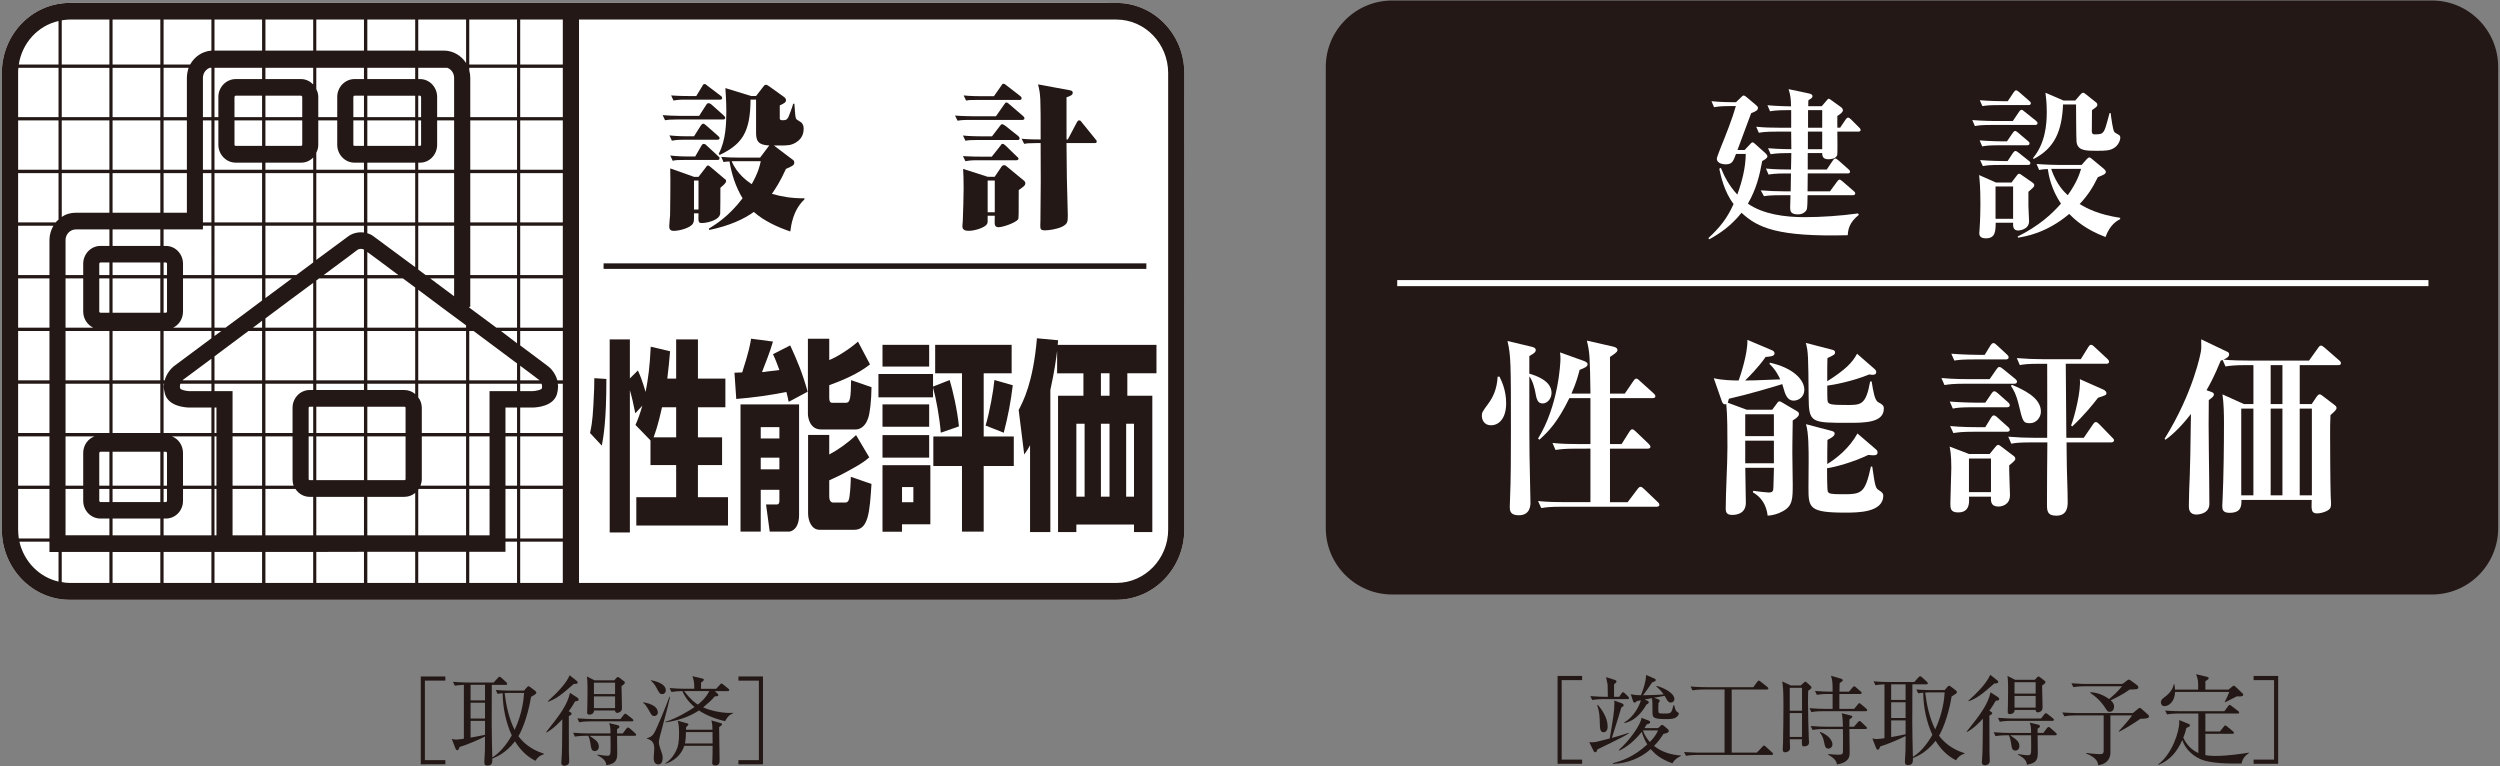 <?xml version="1.0" encoding="utf-8"?>
<!-- Generator: Adobe Illustrator 26.0.1, SVG Export Plug-In . SVG Version: 6.00 Build 0)  -->
<svg version="1.1" id="_レイヤー_2" xmlns="http://www.w3.org/2000/svg" xmlns:xlink="http://www.w3.org/1999/xlink" x="0px"
	 y="0px" viewBox="0 0 190.452 58.377" style="enable-background:new 0 0 190.452 58.377;" xml:space="preserve">
<rect x="0" y="0" width="190.452" height="58.377" fill="#808080" stroke="none"/>
<style type="text/css">
	.st0{fill:#FFFFFF;}
	.st1{fill:#231815;}
	.st2{fill:none;stroke:#FFFFFF;stroke-width:0.461;}
</style>
<g>
	<path class="st0" d="M84.283,45.29H5.402c-2.844,0-5.15-2.306-5.15-5.15V5.373
		c0-2.844,2.306-5.15,5.15-5.15h78.882c2.844,0,5.15,2.306,5.15,5.15v34.766
		C89.434,42.984,87.128,45.29,84.283,45.29z"/>
	<path class="st0" d="M85.048,0.223H5.305c-2.844,0-5.166,2.394-5.166,5.343v34.776
		c0,2.939,2.323,5.35,5.166,5.35h79.743c2.86,0,5.173-2.41,5.173-5.35V5.566
		C90.222,2.617,87.908,0.223,85.048,0.223"/>
	<path class="st1" d="M85.048,0.223H5.306c-2.845,0-5.166,2.392-5.166,5.343v34.776
		c0,2.939,2.322,5.35,5.166,5.35h79.742c2.86,0,5.173-2.41,5.173-5.35V5.566
		C90.222,2.615,87.908,0.223,85.048,0.223 M1.381,40.341v-3.092h2.386v3.773H1.432
		C1.404,40.785,1.381,40.562,1.381,40.341 M1.404,5.167h3.055v3.757H1.381v-3.358
		C1.381,5.425,1.381,5.293,1.404,5.167 M42.875,41.022h-3.245v-3.773h3.245V41.022
		z M41.297,29.449c0,0.044-0.01,0.11-0.035,0.173
		c-0.092,0.08-0.407,0.16-0.682,0.174H39.629v-0.564H41.253
		C41.278,29.282,41.297,29.37,41.297,29.449 M4.993,37.249h1.346v0.901
		c0,0.757,0.594,1.353,1.316,1.353h0.679v1.276H4.993V37.249z M34.595,5.933v2.99
		h-1.293V7.382c0-0.745-0.582-1.358-1.307-1.358h-0.133V5.167h2.215
		C34.383,5.277,34.595,5.578,34.595,5.933 M35.506,24.962h-3.644v-2.888
		c1.158,0.87,2.418,1.811,3.644,2.711V24.962z M7.562,37.249h0.772v0.999H7.655
		c-0.045,0-0.093-0.05-0.093-0.098V37.249z M17.864,9.171h2.103v1.94h-2.007
		c-0.054,0-0.096-0.029-0.096-0.081V9.171z M32.079,8.923h-0.217V7.289h0.133
		c0.039,0,0.084,0.065,0.084,0.093V8.923z M7.562,21.211h0.772v2.613H7.655
		c-0.045,0-0.093-0.046-0.093-0.093V21.211z M12.723,20.956h-0.259v-0.962h0.168
		c0.044,0,0.091,0.047,0.091,0.099V20.956z M24.096,11.634
		c0.096-0.181,0.151-0.38,0.151-0.604V9.171h1.444v1.859
		c0,0.748,0.594,1.362,1.313,1.362h0.723v0.537h-3.631V11.634z M27.727,9.171v1.94
		h-0.723c-0.048,0-0.086-0.029-0.086-0.081V9.171H27.727z M26.918,8.923V7.382
		c0-0.029,0.038-0.093,0.086-0.093h0.723v1.635H26.918z M27.727,16.941h-3.631v-3.751
		h3.631V16.941z M27.727,17.197v0.516c-0.431-0.059-0.896,0.05-1.246,0.326
		c0,0-0.966,0.715-2.385,1.763v-2.605H27.727z M30.897,32.987H27.983v-2.003h2.828
		c0.058,0,0.086,0.042,0.086,0.088V32.987z M24.096,33.245h3.631v3.334h-3.631V33.245
		z M23.514,33.245h0.346v3.334h-0.262c-0.046,0-0.084-0.039-0.084-0.081V33.245z
		 M13.744,29.233h2.362v0.564h-1.7c-0.251-0.014-0.583-0.095-0.666-0.174
		c-0.017-0.063-0.037-0.129-0.037-0.173C13.702,29.37,13.722,29.282,13.744,29.233
		 M13.899,28.973c0.043-0.03,0.074-0.076,0.092-0.076
		c0.016,0,0.844-0.632,2.114-1.57v1.646H13.899z M8.576,21.211h3.638v2.613H8.576
		V21.211z M16.106,25.218v0.552c-1.652,1.225-2.809,2.091-2.809,2.091l0.021-0.014
		c-0.246,0.168-0.622,0.572-0.772,1.126h-0.082v-3.755H16.106z M16.341,25.218
		h0.512c-0.176,0.131-0.353,0.261-0.512,0.381V25.218z M16.341,27.146
		c0.761-0.566,1.646-1.225,2.583-1.928h1.042v3.755h-3.625V27.146z M19.966,24.962
		h-0.699c0.231-0.176,0.482-0.348,0.699-0.528V24.962z M20.22,24.256
		c1.268-0.941,2.524-1.896,3.64-2.708v3.413h-3.64V24.256z M20.22,25.218h3.639
		v3.755h-3.639V25.218z M23.86,29.233v0.478h-0.262
		c-0.726,0-1.312,0.606-1.312,1.36v1.916h-2.067v-3.754H23.86z M23.514,31.071
		c0-0.046,0.038-0.088,0.084-0.088h0.262v2.003h-0.346V31.071z M27.983,33.245h2.914
		v3.253c0,0.042-0.029,0.081-0.086,0.081H27.983V33.245z M27.727,32.987h-3.631v-2.003
		h3.631V32.987z M24.096,29.233h3.631v0.478h-3.631V29.233z M24.096,25.218h3.631v3.755
		h-3.631V25.218z M24.096,24.962v-3.596c0.071-0.06,0.143-0.11,0.214-0.155h3.417
		v3.751H24.096z M24.653,20.956c1.513-1.108,2.553-1.904,2.553-1.904
		c0.148-0.121,0.393-0.121,0.521-0.031v1.935H24.653z M27.983,19.195
		c0.375,0.274,1.247,0.915,2.369,1.761H27.983V19.195z M28.505,18.04
		c-0.153-0.128-0.326-0.217-0.522-0.272v-0.571h3.647v3.154L28.505,18.04z
		 M23.86,19.994c-0.407,0.295-0.823,0.625-1.294,0.962h-2.346v-3.759h3.64
		V19.994z M22.232,21.211c-0.638,0.478-1.322,0.99-2.013,1.497v-1.497H22.232z
		 M19.966,22.89c-0.942,0.715-1.9,1.422-2.784,2.071h-0.841v-3.751h3.625
		V22.89z M16.106,24.962H13.189c0.455-0.211,0.753-0.687,0.753-1.231v-2.52h2.164
		V24.962z M12.723,23.731c0,0.047-0.047,0.093-0.091,0.093h-0.168v-2.613h0.259
		V23.731z M12.214,20.956H8.576v-0.96h3.638V20.956z M8.334,20.956H7.562v-0.863
		c0-0.052,0.048-0.099,0.093-0.099h0.679V20.956z M12.214,28.973H8.576v-3.755
		h3.638V28.973z M12.214,32.987H8.576v-3.752h3.638V32.987z M12.214,36.999H8.576
		v-2.585h3.638V36.999z M12.463,32.987v-3.754h0.046
		c-0.019,0.05-0.035,0.137-0.035,0.205c0,0.179,0.044,0.372,0.097,0.58
		c0.279,0.953,1.563,1.019,1.817,1.029h1.717v1.94H12.463z M16.341,31.047h0.148
		v1.938h-0.148V31.047z M16.341,29.796v-0.564h3.625v3.754h-2.249v-3.191H16.341z
		 M19.966,36.999h-2.249v-3.754h2.249V36.999z M20.22,33.245h2.067v3.253
		c0,0.18,0.023,0.345,0.081,0.501h-2.147V33.245z M31.63,30.018
		c-0.228-0.195-0.523-0.307-0.82-0.307H27.983v-0.478h3.647V30.018z M27.983,25.218
		h3.647v3.755H27.983V25.218z M27.983,24.962v-3.751h2.71
		c0.304,0.222,0.608,0.453,0.937,0.691v3.06H27.983z M32.43,20.956l-0.568-0.421
		v-3.338h2.733v3.759H32.43z M34.595,21.211v1.358l-1.821-1.358H34.595z
		 M34.595,16.941h-2.733v-3.751h2.733V16.941z M31.63,16.941H27.983v-3.751h3.647
		V16.941z M27.983,12.393h3.647v0.537H27.983V12.393z M27.983,9.171h3.647v1.94
		H27.983V9.171z M31.862,9.171h0.217v1.859c0,0.052-0.045,0.081-0.084,0.081h-0.133
		V9.171z M31.63,8.923H27.983V7.291h3.647V8.923z M27.983,5.167h3.647V6.024H27.983
		V5.167z M27.727,6.024h-0.723c-0.719,0-1.313,0.613-1.313,1.358v1.541h-1.444V7.382
		c0-0.204-0.055-0.415-0.151-0.591V5.167h3.631V6.024z M23.86,6.429
		C23.617,6.189,23.299,6.024,22.937,6.024h-2.717V5.167h3.64V6.429z M22.937,7.289
		c0.046,0,0.088,0.065,0.088,0.093v1.541h-2.805V7.289H22.937z M19.966,8.923
		h-2.103V7.382c0-0.029,0.042-0.093,0.096-0.093h2.007V8.923z M20.22,9.171h2.805
		v1.859c0,0.052-0.042,0.081-0.088,0.081h-2.717V9.171z M22.937,12.393
		c0.362,0,0.68-0.145,0.923-0.392v0.929h-3.64v-0.537H22.937z M23.86,16.941h-3.639
		v-3.751h3.639V16.941z M19.966,16.941h-3.625v-3.751h3.625V16.941z M19.966,20.956
		h-3.625v-3.757h3.625V20.956z M16.106,20.956h-2.164v-0.863
		c0-0.747-0.581-1.36-1.311-1.36h-0.168v-1.256h2.996v-0.279h0.647V20.956z
		 M12.214,18.733H8.576v-1.256h3.638V18.733z M8.334,18.733H7.655
		c-0.723,0-1.316,0.613-1.316,1.36v0.863H4.993v-2.672
		c0-0.433,0.348-0.808,0.792-0.808h2.55V18.733z M6.339,21.211v2.52
		c0,0.544,0.314,1.02,0.762,1.231H4.993v-3.751H6.339z M8.334,28.973H4.993v-3.755
		h3.342V28.973z M8.334,32.987H4.993v-3.752h3.342V32.987z M7.655,34.414h0.679v2.585
		H7.562v-2.49C7.562,34.466,7.61,34.414,7.655,34.414 M8.576,37.249h3.638v0.999
		H8.576V37.249z M12.463,37.249h0.259v0.901c0,0.048-0.047,0.098-0.091,0.098
		h-0.168V37.249z M12.463,36.999v-2.585h0.168c0.044,0,0.091,0.052,0.091,0.096
		v2.49H12.463z M13.098,33.245h3.007v3.754h-2.164v-2.49
		C13.942,33.918,13.583,33.427,13.098,33.245 M16.341,33.245h0.148v3.754h-0.148
		V33.245z M16.49,40.78h-0.149v-3.531h0.149V40.78z M17.717,37.249h2.25v3.531
		h-2.25V37.249z M20.22,37.249h2.29c0.234,0.364,0.629,0.601,1.088,0.601h0.262
		v2.93h-3.64V37.249z M24.096,37.85h3.631v2.93h-3.631V37.85z M27.983,37.85
		h2.828c0.296,0,0.591-0.106,0.82-0.299v3.229H27.983V37.85z M32.133,36.498
		v-3.253h3.373v3.754h-3.472C32.091,36.843,32.133,36.678,32.133,36.498
		 M32.133,32.987v-1.916c0-0.296-0.099-0.585-0.271-0.802v-1.036h3.644v3.754
		H32.133z M31.862,25.218h3.644v3.755h-3.644V25.218z M34.595,12.93h-2.733v-0.537
		h0.133c0.725,0,1.307-0.614,1.307-1.362V9.171h1.293V12.93z M19.966,5.167V6.024
		h-2.007c-0.723,0-1.324,0.613-1.324,1.358v1.541h-0.294V5.167H19.966z
		 M16.635,9.171v1.859c0,0.748,0.602,1.362,1.324,1.362h2.007v0.537h-3.625V9.171
		H16.635z M16.106,12.93h-0.647V9.171h0.647V12.93z M16.106,16.941h-0.647v-3.751
		h0.647V16.941z M14.237,16.205h-1.774v-3.014h1.774V16.205z M12.214,16.205H8.576
		v-3.014h3.638V16.205z M4.993,33.245h2.204c-0.499,0.182-0.858,0.673-0.858,1.264
		v2.49H4.993V33.245z M8.576,39.504h3.638v1.276H8.576V39.504z M12.463,39.504
		h0.168c0.73,0,1.311-0.596,1.311-1.353v-0.901h2.164v3.531h-3.642V39.504z
		 M31.862,40.78v-3.488c0.01-0.01,0.037-0.022,0.037-0.043h3.607v3.531H31.862z
		 M35.749,37.249h1.546v3.531h-1.546V37.249z M35.749,33.245h1.546v3.754h-1.546
		V33.245z M38.507,33.245h0.881v3.754h-0.881V33.245z M38.507,31.047h0.881v1.938
		h-0.881V31.047z M37.293,29.796v3.191h-1.545v-3.754h3.639v0.564H37.293z
		 M39.629,28.973V27.861c0.838,0.621,1.364,1.028,1.364,1.028
		c0.031,0.008,0.065,0.036,0.112,0.084H39.629z M39.388,28.973h-3.639v-3.755h0.332
		c1.259,0.943,2.422,1.809,3.307,2.467V28.973z M38.164,25.218h1.224v0.934
		L38.164,25.218z M37.812,24.962l-2.063-1.53v-0.059h0.077v-2.163h3.562v3.751
		H37.812z M35.826,17.197h3.562v3.759h-3.562V17.197z M35.826,13.191h3.562v3.751
		h-3.562V13.191z M35.826,9.171h3.562v3.759h-3.562V9.171z M16.106,5.167v3.757
		h-0.647V5.933c0-0.355,0.22-0.656,0.522-0.767H16.106z M14.237,5.933v2.99h-1.774
		V5.167h1.904C14.294,5.401,14.237,5.661,14.237,5.933 M14.237,12.93h-1.774V9.171
		h1.774V12.93z M12.214,12.93H8.576V9.171h3.638V12.93z M8.334,12.93H4.704
		V9.171h3.63V12.93z M8.334,13.191v3.014H5.785
		c-0.407,0-0.78,0.105-1.08,0.327v-3.342H8.334z M38.507,37.249h0.881v3.773
		h-0.881V37.249z M42.875,36.999h-3.245v-3.754h3.245V36.999z M42.875,32.987H39.629
		v-1.94h0.969c0.272-0.01,1.554-0.076,1.834-1.029
		c0.056-0.208,0.082-0.401,0.082-0.58c0-0.068-0.008-0.156-0.018-0.205h0.379
		V32.987z M42.875,28.973h-0.416c-0.151-0.554-0.522-0.958-0.788-1.126l0.03,0.014
		l-2.071-1.547v-1.096h3.246V28.973z M42.875,24.962h-3.245v-3.751h3.245V24.962z
		 M42.875,20.956h-3.245v-3.757h3.245V20.956z M42.875,16.941h-3.245v-3.751h3.245
		V16.941z M42.875,12.93h-3.245V9.171h3.245V12.93z M42.875,8.923h-3.245V5.169
		h3.245V8.923z M39.388,8.923h-3.562V5.933c0-0.197-0.025-0.379-0.077-0.574V5.167
		h3.639V8.923z M35.749,1.49h3.639V4.917h-3.639V1.49z M35.506,4.803
		c-0.362-0.572-0.994-0.95-1.701-0.95h-1.942v-2.364h3.644V4.803z M31.63,3.854
		H27.983v-2.364h3.647V3.854z M27.727,3.854h-3.631v-2.364h3.631V3.854z M23.86,3.854
		h-3.639v-2.364h3.639V3.854z M19.966,3.854h-3.625v-2.364h3.625V3.854z M16.106,3.856
		c-0.702,0.052-1.293,0.465-1.622,1.061h-2.021V1.49h3.642V3.856z M12.214,4.917
		H8.576V1.49h3.638V4.917z M12.214,8.923H8.576V5.169h3.638V8.923z M8.334,8.923
		H4.704V5.169h3.63V8.923z M4.459,12.93H1.382V9.171h3.077V12.93z
		 M4.459,13.191v3.539c-0.085,0.066-0.156,0.137-0.214,0.212H1.381v-3.751H4.459z
		 M4.067,17.197c-0.18,0.324-0.3,0.687-0.3,1.087v2.672H1.381v-3.759H4.067z
		 M3.767,24.962H1.381v-3.751h2.386V24.962z M3.767,28.973H1.381v-3.755h2.386
		V28.973z M3.767,32.987H1.381v-3.752h2.386V32.987z M3.767,36.999H1.381v-3.754
		h2.386V36.999z M12.214,44.408H8.576v-2.358h3.638V44.408z M12.463,42.049
		l3.642-0.003v2.362h-3.642V42.049z M16.341,42.046h3.625v2.362h-3.625V42.046z
		 M20.22,42.046h3.639v2.362h-3.639V42.046z M24.096,42.046l3.631-0.008v2.37h-3.631
		V42.046z M27.983,42.038h3.647v2.37H27.983V42.038z M31.862,42.038h3.644v2.37
		h-3.644V42.038z M35.749,42.038h2.758v-0.771h0.881v3.141h-3.639V42.038z
		 M39.629,41.267h3.245v3.141H39.629V41.267z M42.875,4.917h-3.245V1.49h3.245V4.917z
		 M8.334,1.49V4.917H4.704V1.547c0.191-0.027,0.409-0.058,0.602-0.058H8.334z
		 M4.459,1.602V4.917H1.432C1.681,3.268,2.89,1.954,4.459,1.602 M1.48,41.267
		h2.287v0.783h0.692v2.256C2.987,43.967,1.824,42.78,1.48,41.267 M4.704,44.343
		v-2.294h3.63v2.358H5.306C5.114,44.408,4.896,44.388,4.704,44.343
		 M88.993,40.341c0,2.23-1.768,4.067-3.944,4.067H44.11V1.49h40.938
		c2.176,0,3.944,1.833,3.944,4.076V40.341z"/>
	<rect x="45.981" y="20.063" class="st1" width="41.35" height="0.421"/>
	<path class="st1" d="M45.204,30.876c-0.066,1.278-0.173,1.753-0.256,2.111l0.899,0.962
		c0.118-0.663,0.348-1.795,0.348-5.08l-0.919-0.06
		C45.277,29.203,45.266,29.861,45.204,30.876"/>
	<path class="st1" d="M53.169,35.431h1.839v-2.114h-1.839v-2.292h2.091v-2.183h-2.091
		v-2.987h-1.659v2.987h-0.674c0.099-0.816,0.146-1.322,0.212-2.081l-1.474-0.35
		c-0.073,1.516-0.188,2.393-0.391,3.45c-0.256-0.874-0.432-1.303-0.589-1.637
		l-0.61,0.604v-2.973h-1.537v14.707h1.537v-10.838
		c0.159,0.546,0.246,0.943,0.414,1.761l0.535-0.58
		c-0.174,0.609-0.303,0.968-0.522,1.467l1.143,1.179v1.878h1.956v2.447h-3.035
		v2.16h6.985v-2.16h-2.292V35.431z M51.511,33.317h-1.719
		c0.136-0.377,0.349-0.965,0.642-2.292h1.077V33.317z"/>
	<path class="st1" d="M64.766,30.271c-0.042,0.19-0.069,0.414-0.33,0.414h-0.991
		c-0.135,0-0.272,0-0.272-0.395v-0.947c1.001-0.355,2.27-0.904,3.104-1.586
		l-0.916-1.734c-0.544,0.492-1.56,1.165-2.188,1.405v-1.624h-1.626v5.714
		c0,0.322,0.159,1.198,1.002,1.198h2.649c0.206,0,0.687-0.109,0.941-0.866
		c0.134-0.398,0.24-1.301,0.254-2.353l-1.557-0.537
		C64.833,29.527,64.805,30.109,64.766,30.271"/>
	<path class="st1" d="M56.414,40.499h1.54v-3.184h1.421v0.802c0,0.118,0,0.314-0.203,0.314
		h-0.814l0.279,2.068h1.482c0.126,0,0.755-0.156,0.755-1.263v-8.43h-4.461V40.499z
		 M57.954,32.54h1.42v0.862h-1.42V32.54z M57.954,34.863h1.42v0.893h-1.42
		V34.863z"/>
	<path class="st1" d="M58.886,26.981c0.211,0.446,0.288,0.673,0.489,1.207
		c-0.172,0.014-0.856,0.101-1.016,0.123c-0.128,0.032-0.179,0.032-0.307,0.032
		c0.292-0.755,0.604-1.524,0.833-2.322l-1.666-0.219
		c-0.059,0.365-0.136,0.89-0.678,2.568c-0.095,0-0.503,0.023-0.589,0.023
		l0.137,2.001c1.268-0.106,2.548-0.275,3.818-0.535
		c0.08,0.287,0.104,0.41,0.176,0.753l1.445-0.771
		c-0.414-1.471-0.779-2.323-1.328-3.528L58.886,26.981z"/>
	<path class="st1" d="M64.724,37.754c-0.028,0.234-0.062,0.53-0.328,0.53h-0.923
		c-0.232,0-0.3-0.244-0.3-0.448V36.589c0.272-0.128,0.78-0.33,1.678-0.843
		c0.825-0.448,1.108-0.677,1.369-0.905l-1.004-1.696
		c-0.695,0.651-1.4,1.139-2.044,1.477v-1.487h-1.611v5.961
		c0,0.574,0.258,1.263,0.875,1.263h2.652c1.082,0,1.167-1.388,1.303-3.489
		l-1.575-0.547C64.813,36.787,64.766,37.485,64.724,37.754"/>
	<path class="st1" d="M75.084,32.421l1.384,0.544c0.352-1.379,0.524-2.324,0.687-3.615
		l-1.4-0.399C75.674,29.81,75.396,31.357,75.084,32.421"/>
	<rect x="67.23" y="33.146" class="st1" width="3.555" height="1.717"/>
	<path class="st1" d="M67.23,40.507h1.487v-0.566h2.158v-4.502h-3.645V40.507z
		 M68.717,37.105h0.864v1.155h-0.864V37.105z"/>
	<rect x="67.23" y="30.806" class="st1" width="3.555" height="1.704"/>
	<path class="st1" d="M73.053,32.482c-0.123-1.27-0.491-2.826-0.708-3.531l-1.266,0.498
		v-0.957h-4.159v1.779h4.159v-0.745c0.226,0.785,0.505,2.312,0.59,3.438
		L73.053,32.482z"/>
	<polygon class="st1" points="74.938,28.438 77.068,28.438 77.068,26.27 71.242,26.27 
		71.242,28.438 73.284,28.438 73.284,33.251 71.102,33.251 71.102,35.501 
		73.284,35.501 73.284,40.499 74.938,40.499 74.938,35.501 77.231,35.501 
		77.231,33.251 74.938,33.251 	"/>
	<rect x="67.23" y="26.27" class="st1" width="3.555" height="1.656"/>
	<path class="st1" d="M80.606,25.921l-1.612-0.151c-0.288,3.391-1.047,4.796-1.391,5.465
		l0.423,3.388c0.24-0.338,0.296-0.432,0.444-0.704v6.616h1.547V29.711
		c0.312-1.421,0.436-2.339,0.515-2.982v1.71h2.004v1.709h-1.933v10.387H81.998
		v-0.576h4.391v0.576h1.396V30.148h-1.904V28.438h2.22v-2.168h-7.524L80.606,25.921z
		 M85.792,32.281h0.597v5.555h-0.597V32.281z M83.869,28.438h0.656v1.709h-0.656
		V28.438z M83.869,32.281h0.656v5.555h-0.656V32.281z M82.626,37.836H81.998V32.28
		h0.628V37.836z"/>
	<path class="st1" d="M51.592,9.102h3.479c0.05,0,0.176,0,0.176-0.125
		c0-0.066-0.047-0.121-0.127-0.193l-0.912-0.815
		c-0.111-0.091-0.176-0.107-0.224-0.107c-0.077,0-0.112,0.016-0.18,0.121
		l-0.542,0.844H51.81c-0.443,0-0.889-0.023-1.326-0.055l0.18,0.387
		C50.85,9.126,51.016,9.102,51.592,9.102"/>
	<path class="st1" d="M52.236,7.591h2.621c0.033,0,0.157,0,0.157-0.123
		c0-0.065-0.039-0.128-0.123-0.18l-0.998-0.757
		c-0.121-0.113-0.144-0.127-0.221-0.127c-0.077,0-0.129,0.055-0.153,0.127
		l-0.476,0.785h-0.603c-0.099,0-0.708,0-1.311-0.046l0.174,0.387
		C51.534,7.617,51.712,7.591,52.236,7.591"/>
	<path class="st1" d="M54.757,11.709l0.06,0.099c1.703-0.816,2.345-1.709,2.36-4.218
		h0.421v2.508c0,0.586,0.12,0.957,1.011,0.983l-0.022,0.02l-0.681,0.905h-1.654
		c-0.435,0-0.867-0.017-1.306-0.05l0.176,0.39
		c0.139-0.022,0.226-0.046,0.451-0.046c0.168,0.991,0.476,1.954,0.997,2.805
		c-1.044,1.372-2.031,1.977-2.56,2.307l0.014,0.11
		c1.565-0.324,2.651-0.836,3.403-1.377c0.754,0.674,1.806,1.16,2.777,1.49
		c0.068-0.462,0.197-1.62,1.078-2.444v-0.085
		c-0.987,0.008-1.735-0.129-2.479-0.338c0.264-0.384,0.614-0.896,1.071-1.901
		c0.47-0.204,0.636-0.281,0.636-0.474c0-0.145-0.082-0.209-0.166-0.258
		l-1.388-1.052h0.448c0.586,0,0.868,0,1.251-0.243
		c0.538-0.327,0.569-0.841,0.569-1.048c0-0.244-0.088-0.346-0.161-0.447
		c-0.053-0.036-0.32-0.204-0.367-0.242c-0.108-0.096-0.108-0.212-0.179-1.201
		h-0.09c-0.084,0.304-0.32,0.927-0.364,1.011
		c-0.093,0.165-0.148,0.248-0.435,0.248c-0.05,0-0.207,0-0.225-0.11V8.033
		c0.317-0.155,0.475-0.228,0.475-0.399c0-0.123-0.077-0.187-0.158-0.252
		L58.572,6.558c-0.103-0.063-0.143-0.099-0.227-0.099
		c-0.085,0-0.113,0.036-0.187,0.131l-0.561,0.725h-0.377l-1.96-0.604
		c0.025,0.47,0.072,1,0.072,1.767C55.332,9.374,55.3,10.685,54.757,11.709
		 M57.267,14.031c-0.278-0.189-1.119-0.757-1.527-1.75h0.325h1.889
		C57.891,12.608,57.767,13.135,57.267,14.031"/>
	<path class="st1" d="M53.505,16.991c0.251,0,1.273-0.173,1.36-0.704
		c0.015-0.088,0.015-1.726,0.015-1.983c0.183-0.158,0.436-0.358,0.436-0.501
		c0-0.066-0.016-0.12-0.084-0.151l-1.048-0.886
		c-0.175-0.144-0.193-0.157-0.242-0.157c-0.085,0-0.113,0.054-0.171,0.142
		l-0.558,0.723h-0.337l-1.817-0.646c0.032,0.926-0.011,3.342-0.011,3.568
		c-0.019,0.112-0.065,0.802-0.065,0.829c0,0.181,0.032,0.363,0.347,0.363
		c0.413,0,1.251-0.217,1.451-0.547c0.095-0.145,0.095-0.294,0.088-0.791h0.343
		C53.19,16.952,53.206,16.991,53.505,16.991 M52.87,13.751h0.343v2.21h-0.343
		V13.751z"/>
	<path class="st1" d="M53.602,10.961c-0.074,0-0.142,0.083-0.159,0.125l-0.481,0.835h-0.586
		c-0.088,0-0.738,0-1.316-0.074l0.186,0.401c0.234-0.058,0.384-0.063,0.927-0.063
		h2.487c0.075,0,0.157-0.022,0.157-0.128c0-0.073-0.039-0.099-0.126-0.179
		l-0.862-0.795C53.749,10.992,53.681,10.961,53.602,10.961"/>
	<path class="st1" d="M54.817,10.526c0-0.075-0.039-0.101-0.129-0.187L53.785,9.547
		c-0.062-0.058-0.151-0.127-0.214-0.127c-0.053,0-0.11,0.045-0.172,0.13
		l-0.529,0.832h-0.552c-0.104,0-0.709,0-1.319-0.067l0.184,0.402
		c0.191-0.033,0.36-0.072,0.938-0.072h2.514
		C54.688,10.646,54.817,10.646,54.817,10.526"/>
	<path class="st1" d="M76.065,17.311c0.345,0,1.341-0.354,1.496-0.609
		c0.047-0.071,0.047-0.287,0.047-2.224c0.415-0.289,0.503-0.365,0.503-0.519
		c0-0.073-0.027-0.133-0.118-0.208l-1.263-1.041
		c-0.138-0.109-0.143-0.127-0.233-0.127c-0.05,0-0.127,0.023-0.19,0.1
		l-0.534,0.787h-0.524l-1.877-0.602c0.022,0.421,0.038,0.78,0.038,1.459
		c0,0.83-0.038,1.666-0.063,2.488c0,0.06-0.031,0.315-0.031,0.379
		c0,0.148,0,0.39,0.468,0.39c0.559,0,1.277-0.284,1.396-0.505
		c0.069-0.099,0.069-0.152,0.061-0.643h0.542c0,0.068-0.009,0.414-0.009,0.491
		C75.774,17.07,75.774,17.311,76.065,17.311 M75.241,13.753h0.542v2.416h-0.542
		V13.753z"/>
	<path class="st1" d="M73.55,12.281c0.186-0.033,0.335-0.074,0.916-0.074h2.947
		c0.047,0,0.175,0,0.175-0.113c0-0.074-0.043-0.105-0.128-0.174l-0.86-0.835
		c-0.104-0.093-0.146-0.125-0.231-0.125c-0.063,0-0.088,0.031-0.152,0.141
		l-0.662,0.832h-0.888c-0.102,0-0.71,0-1.309-0.038L73.55,12.281z"/>
	<path class="st1" d="M77.827,10.569l0.197,0.392c0.163-0.038,0.339-0.06,0.924-0.06
		h0.328c0.015,2.776,0.015,3.07-0.016,5.941c0,0.041-0.01,0.29-0.01,0.341
		c0,0.269,0.027,0.365,0.365,0.365c0.247,0,0.873-0.073,1.297-0.278
		c0.417-0.212,0.433-0.377,0.433-0.832v-0.095
		c-0.077-2.632-0.077-2.923-0.098-5.443h2.145c0.06,0,0.159,0,0.159-0.121
		c0-0.054-0.008-0.062-0.099-0.176L82.402,9.307
		c-0.081-0.112-0.114-0.136-0.197-0.136c-0.084,0-0.119,0.07-0.161,0.136
		l-0.697,1.316h-0.098V7.412c0.328-0.105,0.473-0.19,0.473-0.349
		c0-0.135-0.093-0.157-0.216-0.187l-2.429-0.447
		c0.201,0.785,0.201,0.928,0.201,4.195C78.944,10.623,78.31,10.623,77.827,10.569"
		/>
	<path class="st1" d="M74.524,7.612h3.14c0.047,0,0.163,0,0.163-0.129
		c0-0.08-0.055-0.129-0.115-0.175l-1.049-0.813
		c-0.135-0.108-0.155-0.115-0.208-0.115c-0.084,0-0.104,0.029-0.172,0.142
		l-0.565,0.806h-0.997c-0.022,0-0.784,0-1.311-0.058l0.189,0.392
		C73.784,7.617,73.959,7.612,74.524,7.612"/>
	<path class="st1" d="M77.515,10.665c0.062,0,0.158,0,0.158-0.113
		c0-0.102-0.065-0.149-0.111-0.195l-0.975-0.775
		c-0.141-0.093-0.176-0.118-0.237-0.118c-0.066,0-0.078,0.014-0.164,0.118
		l-0.613,0.802h-0.904c-0.023,0-0.788,0-1.311-0.06l0.193,0.401
		c0.183-0.041,0.334-0.061,0.915-0.061H77.515z"/>
	<path class="st1" d="M73.875,9.135h3.995c0.054,0,0.173,0,0.173-0.129
		c0-0.029-0.012-0.085-0.119-0.179l-1.035-0.889
		c-0.123-0.106-0.15-0.129-0.228-0.129c-0.069,0-0.096,0.053-0.153,0.138
		l-0.635,0.908H74.072c-0.048,0-0.788-0.008-1.316-0.052l0.188,0.391
		C73.092,9.171,73.246,9.135,73.875,9.135"/>
	<g>
		<path class="st1" d="M32.057,58.226v-6.694h1.87v0.319h-1.558v6.055h1.558v0.319H32.057z
			"/>
		<path class="st1" d="M40.785,57.959c-0.742-0.378-1.232-0.957-1.552-1.484
			c-0.667,0.861-1.38,1.179-1.729,1.313c0.008,0.267,0.008,0.535-0.378,0.535
			c-0.229,0-0.229-0.142-0.229-0.282c0-0.119,0.037-0.727,0.044-0.868
			c0-0.141,0.008-0.891,0.008-1.062c-0.379,0.194-1.373,0.632-1.938,0.794
			c-0.059,0.186-0.104,0.246-0.178,0.246c-0.067,0-0.104-0.052-0.134-0.127
			l-0.282-0.727c0.216,0.037,0.246,0.045,0.334,0.045
			c0.164,0,0.497-0.052,0.587-0.067v-4.104c-0.431,0.022-0.557,0.045-0.684,0.067
			l-0.148-0.296c0.586,0.052,1.135,0.052,1.142,0.052h1.96l0.318-0.349
			c0.06-0.067,0.09-0.089,0.127-0.089c0.044,0,0.082,0.022,0.149,0.082
			l0.37,0.341c0.038,0.029,0.067,0.089,0.067,0.119
			c0,0.059-0.044,0.074-0.111,0.074h-1.062c-0.015,2.813-0.022,3.124,0.037,5.528
			c0.49-0.282,1.047-0.898,1.485-1.677c-0.46-1.009-0.682-2.107-0.697-3.213
			c-0.231,0.015-0.289,0.029-0.379,0.052l-0.148-0.297
			c0.579,0.045,1.127,0.045,1.135,0.045h1.024l0.207-0.237
			c0.067-0.075,0.09-0.097,0.127-0.097c0.044,0,0.082,0.022,0.156,0.082
			l0.341,0.259c0.06,0.045,0.104,0.104,0.104,0.134c0,0.052,0,0.082-0.067,0.127
			c-0.134,0.096-0.237,0.163-0.333,0.207c-0.289,1.714-0.809,2.753-0.965,2.998
			c0.356,0.475,0.927,1.009,1.943,1.335v0.038
			C41.156,57.536,40.962,57.684,40.785,57.959z M36.949,52.171h-1.099v1.187h1.099
			V52.171z M36.949,53.537h-1.099v1.201h1.099V53.537z M36.949,54.917h-1.099v1.276
			c0.386-0.074,0.935-0.171,1.099-0.214V54.917z M38.782,52.787
			c-0.067,0-0.194,0.008-0.341,0.015c0.119,0.95,0.326,1.923,0.764,2.806
			c0.607-1.299,0.697-2.434,0.719-2.821H38.782z"/>
		<path class="st1" d="M44.03,53.38c-0.052,0.03-0.163,0.045-0.216,0.045
			c-0.118,0.207-0.266,0.46-0.489,0.757l0.119,0.067
			c0.081,0.044,0.104,0.081,0.104,0.126c0,0.045-0.037,0.097-0.216,0.179
			c0,0.957,0,2.032,0.007,2.768c0,0.104,0.023,0.586,0.023,0.697
			c0,0.259-0.267,0.319-0.364,0.319c-0.111,0-0.237-0.045-0.237-0.231
			c0-0.104,0.038-0.646,0.045-0.771c0.015-0.513,0.015-0.72,0.03-2.545
			c-0.194,0.214-0.712,0.764-1.217,1.016l-0.015-0.037
			c1.09-1.358,1.618-2.092,1.818-2.99l0.579,0.378
			c0.052,0.037,0.082,0.082,0.082,0.134C44.082,53.336,44.06,53.366,44.03,53.38z
			 M43.71,52.104c-0.935,0.816-1.291,1.114-1.958,1.358l-0.015-0.044
			c0.719-0.66,1.373-1.314,1.662-1.975l0.549,0.438
			c0.045,0.037,0.06,0.067,0.06,0.119C44.008,52.067,43.926,52.112,43.71,52.104
			z M48.349,56.052h-1.343c0,0.207,0.015,1.105,0.015,1.291
			c0,0.415,0,0.831-0.824,0.95c-0.045-0.252-0.104-0.453-0.69-0.764l0.008-0.045
			c0.437,0.067,0.579,0.09,0.741,0.09c0.237,0,0.261-0.06,0.261-0.646
			c0-0.142-0.008-0.75-0.008-0.876H44.906c0.49,0.326,0.712,0.475,0.712,0.838
			c0,0.246-0.186,0.327-0.297,0.327c-0.259,0-0.281-0.172-0.348-0.624
			c-0.015-0.134-0.082-0.416-0.164-0.542h-0.134c-0.186,0-0.542,0.007-0.875,0.067
			l-0.142-0.297c0.46,0.037,0.921,0.052,1.135,0.052h1.714
			c0-0.46-0.029-0.586-0.104-0.786l0.639,0.156
			c0.089,0.023,0.141,0.052,0.141,0.127c0,0.074-0.082,0.126-0.178,0.178v0.326
			h0.437l0.267-0.356c0.06-0.074,0.089-0.096,0.134-0.096
			c0.037,0,0.082,0.022,0.141,0.074l0.408,0.363
			c0.03,0.03,0.075,0.082,0.075,0.12C48.468,56.022,48.423,56.052,48.349,56.052
			z M48.141,54.954h-3.14c-0.074,0-0.527,0-0.875,0.067l-0.141-0.296
			c0.512,0.044,1.075,0.052,1.135,0.052h2.144l0.244-0.312
			c0.052-0.067,0.09-0.096,0.127-0.096c0.037,0,0.074,0.022,0.149,0.081
			l0.393,0.312c0.044,0.03,0.074,0.082,0.074,0.111
			C48.252,54.924,48.2,54.954,48.141,54.954z M47.347,52.26
			c0,0.267,0.037,1.448,0.037,1.685c0,0.326-0.326,0.363-0.349,0.363
			c-0.171,0-0.178-0.134-0.178-0.186H45.254c0,0.289-0.281,0.319-0.356,0.319
			c-0.141,0-0.171-0.082-0.171-0.156c0-0.03,0-0.082,0.008-0.134
			c0.015-0.349,0.022-1.381,0.022-1.811c0-0.408-0.022-0.594-0.045-0.809
			l0.58,0.297h1.505l0.149-0.171c0.045-0.052,0.089-0.082,0.127-0.082
			c0.037,0,0.074,0.022,0.141,0.074l0.319,0.246
			c0.044,0.03,0.074,0.074,0.074,0.111C47.607,52.082,47.458,52.201,47.347,52.26
			z M46.857,52.007H45.247v0.869h1.61V52.007z M46.857,53.054H45.247v0.891h1.61
			V53.054z"/>
		<path class="st1" d="M49.849,54.546c-0.178,0-0.222-0.074-0.445-0.482
			c-0.201-0.364-0.341-0.475-0.415-0.535l0.015-0.03
			c0.244,0.045,1.112,0.201,1.112,0.787
			C50.116,54.427,49.99,54.546,49.849,54.546z M50.28,56.067
			c-0.06,0.252-0.089,0.378-0.089,0.482c0,0.156,0.089,0.408,0.111,0.483
			c0.149,0.408,0.179,0.504,0.179,0.704c0,0.252-0.067,0.497-0.334,0.497
			c-0.349,0-0.349-0.4-0.349-0.512c0-0.111,0.045-0.594,0.045-0.697
			c0-0.534-0.252-0.646-0.564-0.764v-0.03c0.148-0.029,0.341-0.074,0.534-0.356
			c0.186-0.266,1.032-2.337,1.18-2.79l0.052,0.007
			C50.962,53.574,50.383,55.636,50.28,56.067z M50.45,52.877
			c-0.179,0-0.222-0.067-0.453-0.505c-0.156-0.289-0.304-0.43-0.415-0.527
			l0.007-0.03c0.244,0.052,1.135,0.231,1.135,0.779
			C50.725,52.691,50.651,52.877,50.45,52.877z M55.236,54.939
			c-0.816-0.186-1.537-0.505-1.988-0.816c-0.764,0.505-1.647,0.786-2.56,0.906
			v-0.045c0.771-0.201,1.937-0.913,2.219-1.12
			c-0.513-0.438-0.802-0.906-0.921-1.217c-0.259,0-0.571,0.022-0.831,0.067
			l-0.148-0.296c0.46,0.037,0.92,0.052,1.142,0.052h0.742
			c-0.008-0.483-0.008-0.572-0.142-0.958l0.757,0.179
			c0.074,0.015,0.112,0.052,0.112,0.096c0,0.09-0.164,0.179-0.209,0.201
			c-0.007,0.127-0.007,0.319-0.007,0.483h1.157l0.282-0.304
			c0.044-0.052,0.082-0.097,0.119-0.097c0.044,0,0.089,0.045,0.141,0.082
			l0.378,0.304c0.052,0.044,0.075,0.081,0.075,0.111
			c0,0.075-0.045,0.082-0.112,0.082h-0.987l0.207,0.192
			c0.015,0.015,0.06,0.06,0.06,0.105c0,0.089-0.037,0.089-0.267,0.104
			c-0.296,0.348-0.646,0.637-0.89,0.838c0.616,0.274,1.439,0.423,1.995,0.423
			c0.052,0,0.164,0,0.297-0.007l0.007,0.022
			C55.541,54.487,55.474,54.531,55.236,54.939z M54.783,55.399
			c0,0.697,0.037,1.811,0.037,2.508c0,0.171,0,0.408-0.333,0.408
			c-0.216,0-0.231-0.126-0.231-0.229c0-0.045,0.015-0.216,0.015-0.252
			c0.015-0.267,0.015-0.727,0.015-1.017h-2.159
			c-0.209,0.667-0.764,1.165-1.44,1.373v-0.045
			c0.497-0.296,0.756-0.816,0.831-0.979c0.126-0.261,0.214-0.565,0.214-1.299
			c0-0.646-0.059-0.809-0.111-0.965l0.719,0.201
			c0.06,0.015,0.104,0.03,0.104,0.089c0,0.037-0.133,0.164-0.178,0.207
			l-0.007,0.194h2.018c-0.008-0.312-0.008-0.401-0.082-0.712l0.719,0.207
			c0.052,0.015,0.089,0.03,0.089,0.089
			C55.006,55.228,54.984,55.258,54.783,55.399z M52.119,52.646
			c0.52,0.69,0.846,0.905,1.047,1.032c0.171-0.141,0.609-0.497,0.868-1.032
			H52.119z M54.28,55.77h-2.026c0,0.142-0.007,0.564-0.074,0.868h2.107
			L54.28,55.77z"/>
		<path class="st1" d="M56.254,58.226v-0.319h1.558v-6.055h-1.558v-0.319h1.87v6.694
			H56.254z"/>
	</g>
	<path class="st1" d="M185.268,0.039h-79.213c-2.784,0-5.056,2.272-5.056,5.059v35.134
		c0,2.787,2.272,5.057,5.056,5.057h79.213c2.795,0,5.045-2.27,5.045-5.057V5.099
		C190.313,2.311,188.063,0.039,185.268,0.039"/>
	<g>
		<path class="st0" d="M140.763,17.919c-5.353,0.137-6.865-0.569-8.092-1.709
			c-0.83,1.041-1.697,1.599-2.453,2.02l-0.075-0.086
			c0.905-0.843,1.45-1.537,1.922-2.603c-0.732-0.953-0.98-2.192-1.09-2.688
			l0.123-0.062c0.26,0.632,0.595,1.326,1.252,2.032
			c0.358-0.991,0.632-2.032,0.644-3.097h-0.743
			c-0.211,0.569-0.297,0.793-0.78,0.793c-0.099,0-0.682-0.013-0.682-0.447
			c0-0.061,0.187-0.557,0.297-0.83c0.433-1.065,0.881-2.205,1.153-3.16h-0.508
			c-0.681,0-0.953,0.05-1.152,0.086l-0.198-0.459
			c0.755,0.075,1.388,0.075,1.487,0.075h0.384l0.358-0.347
			c0.088-0.086,0.15-0.161,0.224-0.161c0.062,0,0.149,0.062,0.224,0.124
			l0.705,0.595c0.062,0.05,0.161,0.136,0.161,0.222
			c0,0.174-0.149,0.261-0.521,0.409c-0.148,0.397-0.88,2.354-1.04,2.801h0.544
			l0.397-0.422c0.062-0.062,0.137-0.161,0.198-0.161
			c0.075,0,0.161,0.075,0.249,0.161l0.718,0.644
			c0.062,0.05,0.174,0.174,0.174,0.261c0,0.136-0.211,0.259-0.397,0.358
			c-0.198,1.09-0.435,2.107-1.09,3.247c1.164,0.806,2.8,1.028,4.324,1.028
			c1.252,0,2.763-0.099,4.064-0.285l0.062,0.112
			C140.874,16.953,140.788,17.485,140.763,17.919z M141.556,10.026h-1.586
			c0,0.31,0.025,1.698-0.013,1.797c-0.112,0.309-0.595,0.309-0.681,0.309
			c-0.347,0-0.459-0.173-0.459-0.47h-1.102v1.252h1.449l0.459-0.682
			c0.062-0.086,0.112-0.161,0.186-0.161c0.075,0,0.187,0.099,0.235,0.137
			l0.769,0.681c0.062,0.05,0.123,0.112,0.123,0.186
			c0,0.137-0.111,0.137-0.186,0.137h-3.035l-0.013,1.362h1.709l0.533-0.731
			c0.088-0.112,0.137-0.161,0.187-0.161c0.062,0,0.111,0.037,0.235,0.136
			l0.843,0.731c0.05,0.038,0.123,0.099,0.123,0.187
			c0,0.123-0.123,0.136-0.186,0.136h-3.444c0,0.36-0.013,0.966-0.062,1.09
			c-0.037,0.099-0.248,0.371-0.657,0.371c-0.569,0-0.607-0.247-0.607-0.507
			c0-0.136,0.025-0.806,0.025-0.954h-0.681c-0.868,0-1.103,0.037-1.338,0.074
			l-0.248-0.445c0.582,0.048,1.177,0.074,1.772,0.074h0.508l0.024-1.362h-0.371
			c-0.855,0-1.09,0.048-1.338,0.086l-0.198-0.459
			c0.644,0.062,1.301,0.075,1.908,0.075c0.013-0.409,0.025-1.165,0.025-1.252
			h-0.235c-0.855,0-1.09,0.05-1.339,0.086l-0.198-0.459
			c0.844,0.075,1.685,0.075,1.773,0.075l-0.013-1.338h-1.127
			c-0.855,0-1.103,0.05-1.338,0.086l-0.198-0.459
			c0.582,0.062,1.164,0.075,1.759,0.075h0.905V8.391h-0.273
			c-0.854,0-1.09,0.05-1.337,0.086l-0.198-0.459
			c0.817,0.075,1.623,0.075,1.796,0.086c0-0.458-0.037-0.88-0.186-1.313
			l1.573,0.334c0.075,0.013,0.248,0.062,0.248,0.198
			c0,0.086-0.037,0.161-0.31,0.31c-0.012,0.149-0.012,0.272-0.012,0.459h1.028
			l0.36-0.422c0.05-0.062,0.123-0.149,0.173-0.149
			c0.062,0,0.136,0.075,0.198,0.112l0.707,0.508
			c0.112,0.074,0.174,0.173,0.174,0.248c0,0.149-0.137,0.261-0.422,0.446
			c-0.013,0.112,0,0.755,0,0.892h0.211l0.409-0.607
			c0.061-0.086,0.123-0.161,0.198-0.161c0.061,0,0.16,0.075,0.222,0.136
			l0.607,0.607c0.074,0.075,0.123,0.124,0.123,0.198
			C141.741,10.026,141.618,10.026,141.556,10.026z M138.817,10.026h-1.09v1.338h1.09
			V10.026z M138.817,8.391h-1.078v1.338h1.078V8.391z"/>
		<path class="st0" d="M155.033,9.518h-3.246c-0.756,0-1.028,0.025-1.338,0.086
			l-0.198-0.458c0.743,0.061,1.623,0.074,1.76,0.074h1.326l0.47-0.694
			c0.062-0.099,0.136-0.161,0.198-0.161s0.124,0.05,0.224,0.136l0.867,0.694
			c0.062,0.051,0.124,0.112,0.124,0.187
			C155.22,9.505,155.108,9.518,155.033,9.518z M154.526,14.611v1.079
			c0,0.322,0.05,0.841,0.05,1.164c0,0.632-0.732,0.707-0.831,0.707
			c-0.397,0-0.397-0.347-0.384-0.595h-1.326c-0.013,0.669-0.024,1.19-0.756,1.19
			c-0.384,0-0.496-0.174-0.496-0.397c0-0.075,0.025-0.248,0.025-0.323
			c0.05-0.694,0.061-1.673,0.061-1.883c0-1.326-0.061-1.845-0.099-2.218
			l1.289,0.571h1.178l0.347-0.459c0.086-0.124,0.149-0.211,0.235-0.211
			c0.075,0,0.161,0.075,0.248,0.136l0.768,0.534
			c0.088,0.061,0.137,0.123,0.137,0.198
			C154.972,14.227,154.922,14.264,154.526,14.611z M154.427,11.067h-2.082
			c-0.756,0-1.028,0.024-1.338,0.086l-0.198-0.459
			c0.755,0.062,1.623,0.075,1.759,0.075h0.323l0.433-0.632
			c0.05-0.075,0.123-0.161,0.186-0.161c0.075,0,0.136,0.062,0.235,0.136
			l0.745,0.632c0.061,0.05,0.123,0.099,0.123,0.187
			C154.612,11.042,154.513,11.067,154.427,11.067z M154.526,8.006h-2.169
			c-0.755,0-1.028,0.025-1.337,0.075l-0.198-0.446
			c0.742,0.062,1.623,0.074,1.759,0.074h0.371l0.447-0.669
			c0.048-0.062,0.111-0.161,0.186-0.161c0.074,0,0.173,0.088,0.235,0.136
			l0.769,0.67c0.061,0.062,0.123,0.099,0.123,0.186
			C154.711,7.982,154.612,8.006,154.526,8.006z M154.489,12.566h-2.094
			c-0.756,0-1.029,0.025-1.338,0.088l-0.211-0.459
			c0.756,0.062,1.636,0.074,1.772,0.074h0.323l0.408-0.619
			c0.051-0.075,0.124-0.149,0.187-0.149c0.074,0,0.149,0.062,0.235,0.124
			l0.78,0.619c0.075,0.05,0.124,0.112,0.124,0.186
			C154.674,12.554,154.563,12.566,154.489,12.566z M153.36,14.203h-1.338v2.466h1.338
			V14.203z M160.399,18.056c-1.511-0.571-2.293-1.276-2.763-1.76
			c-1.759,1.487-3.383,1.722-3.903,1.81l-0.025-0.088
			c1.611-0.805,2.577-1.685,3.297-2.502c-0.743-1.115-0.929-2.131-1.004-2.64
			c-0.322,0.013-0.483,0.038-0.657,0.075l-0.198-0.459
			c0.743,0.062,1.624,0.074,1.76,0.074h1.673l0.372-0.421
			c0.086-0.099,0.148-0.149,0.222-0.149c0.062,0,0.136,0.062,0.222,0.136
			l0.881,0.731c0.05,0.051,0.149,0.137,0.149,0.224
			c0,0.173-0.198,0.248-0.607,0.409c-0.397,0.817-0.806,1.437-1.388,2.044
			c0.595,0.372,1.512,0.818,3.086,1.054v0.099
			C161.304,16.804,160.746,17.089,160.399,18.056z M161.043,11.277
			c-0.297,0.187-0.606,0.211-1.289,0.211c-0.855,0-1.474,0-1.561-0.681
			c-0.025-0.261-0.037-2.342-0.037-2.713V7.957h-0.991
			c-0.088,1.994-0.607,3.308-2.232,4.151l-0.061-0.062
			c0.942-1.127,1.052-2.565,1.052-3.519c0-0.681-0.061-1.153-0.099-1.462
			l1.376,0.595h0.892l0.384-0.447c0.062-0.061,0.136-0.148,0.211-0.148
			c0.074,0,0.149,0.061,0.222,0.123l0.719,0.571
			c0.074,0.048,0.149,0.123,0.149,0.222c0,0.112-0.037,0.149-0.409,0.409
			c0,0.322-0.013,1.549-0.013,1.636c0.013,0.099,0.025,0.211,0.235,0.211
			c0.422,0,0.508-0.062,0.571-0.112c0.186-0.161,0.261-0.435,0.545-1.512h0.086
			c0.038,0.335,0.161,1.301,0.285,1.45c0.025,0.037,0.273,0.174,0.335,0.211
			c0.074,0.037,0.112,0.111,0.112,0.222
			C161.527,10.682,161.377,11.079,161.043,11.277z M156.26,12.863
			c0.397,1.202,1.028,1.797,1.263,2.008c0.694-0.979,0.88-1.573,1.017-2.008
			H156.26z"/>
	</g>
	<g>
		<path class="st0" d="M114.234,28.697c0.144,0.304,0.506,0.998,0.506,2.025
			c0,1.171-0.564,1.677-1.157,1.677c-0.535,0-0.694-0.448-0.694-0.708
			c0-0.275,0.015-0.289,0.521-0.984c0.303-0.42,0.636-1.056,0.68-2.01H114.234z
			 M116.664,26.412c0.115,0.029,0.332,0.073,0.332,0.261s-0.274,0.332-0.491,0.448
			v1.345c0.448,0.13,1.692,0.52,1.692,1.46c0,0.448-0.318,0.809-0.68,0.809
			c-0.391,0-0.462-0.318-0.579-0.968c-0.014-0.058-0.144-0.724-0.433-1.1
			c0,4.296,0,4.614,0.014,5.944c0,0.579,0.073,3.153,0.073,3.674
			c0,0.318-0.073,0.969-0.897,0.969c-0.665,0-0.679-0.377-0.679-0.636
			c0-0.289,0.058-1.533,0.058-1.794c0.014-0.824,0.029-1.172,0.029-3.905
			c0-5.236,0-5.814-0.261-6.942L116.664,26.412z M120.062,34.179
			c-0.882,0-1.2,0.043-1.562,0.1l-0.231-0.535
			c0.679,0.073,1.359,0.086,2.053,0.086h0.839v-3.5h-1.606
			c-0.897,1.837-1.591,2.545-2.285,3.168l-0.101-0.086
			c1.548-2.502,1.707-5.713,1.707-6.061c0-0.144,0-0.259-0.03-0.506l1.851,0.666
			c0.101,0.043,0.247,0.115,0.247,0.231c0,0.188-0.203,0.275-0.607,0.435
			c-0.116,0.448-0.261,0.997-0.622,1.807h1.447
			c-0.044-2.777-0.044-3.095-0.274-4.036l1.966,0.448
			c0.13,0.029,0.362,0.088,0.362,0.261c0,0.088,0,0.174-0.565,0.535v2.792h1.128
			l0.651-0.954c0.058-0.086,0.129-0.188,0.217-0.188
			c0.101,0,0.202,0.101,0.274,0.173l1.056,0.954
			c0.058,0.059,0.13,0.116,0.13,0.218c0,0.13-0.13,0.144-0.217,0.144h-3.24
			v3.5h0.883l0.592-0.939c0.073-0.115,0.145-0.188,0.217-0.188
			c0.088,0,0.188,0.086,0.261,0.159l0.983,0.939
			c0.073,0.073,0.145,0.159,0.145,0.232c0,0.13-0.13,0.145-0.217,0.145h-2.864
			v4.078h1.345l0.753-0.998c0.1-0.13,0.159-0.173,0.231-0.173
			c0.101,0,0.232,0.129,0.261,0.159l1.027,0.983
			c0.086,0.071,0.144,0.144,0.144,0.231c0,0.13-0.129,0.145-0.217,0.145h-7.217
			c-0.897,0-1.2,0.044-1.562,0.101l-0.246-0.535
			c0.694,0.071,1.374,0.086,2.068,0.086h1.924v-4.078H120.062z"/>
		<path class="st0" d="M136.642,30.519c-0.26,0-0.506-0.13-0.68-0.636
			c-0.029-0.101-0.159-0.535-0.188-0.621c-0.579,0.188-2.69,0.809-4.064,1.114
			c-0.029,0.101-0.058,0.232-0.086,0.303l1.447,0.536h1.938l0.376-0.507
			c0.044-0.071,0.088-0.13,0.174-0.13c0.086,0,0.13,0.044,0.188,0.073
			l1.157,0.68c0.058,0.029,0.144,0.101,0.144,0.217
			c0,0.203-0.391,0.433-0.477,0.477c-0.029,1.519-0.029,2.271-0.029,2.502
			c0,0.376,0.029,2.01,0.029,2.357c0,1.113,0,1.663-0.767,2.068
			c-0.361,0.203-0.738,0.304-1.142,0.333c-0.101-0.839-0.492-1.418-1.128-1.78
			l0.029-0.115c0.232,0.044,1.056,0.13,1.172,0.13
			c0.202,0,0.303-0.044,0.347-0.188c0.029-0.101,0.044-1.46,0.058-1.692h-2.184
			c0,0.232,0.044,2.43,0.044,2.66c0,0.926-0.882,0.926-1.041,0.926
			c-0.376,0-0.492-0.159-0.492-0.462c0-1.301,0.13-3.369,0.13-4.672
			c0-1.099,0-2.415-0.086-3.312c-0.159,0.073-0.275-0.029-0.333-0.188l-0.621-1.779
			c0.65,0.159,1.518,0.173,1.894,0.173c0.116-0.303,0.709-2.082,0.666-3.095
			l1.88,0.795c0.1,0.044,0.188,0.116,0.188,0.232
			c0,0.217-0.289,0.246-0.68,0.274c-0.521,0.767-1.374,1.621-1.562,1.794
			c0.405,0,0.636,0,2.675-0.086c-0.073-0.159-0.318-0.709-0.81-1.171l0.015-0.101
			c1.779,0.391,2.633,1.301,2.633,2.068
			C137.452,30.23,137.032,30.519,136.642,30.519z M135.137,31.561h-2.184v1.663h2.184
			V31.561z M135.137,33.571h-2.184v1.721h2.184V33.571z M140.806,32.211
			c-2.819,0-3.007,0-3.022-1.924c-0.029-3.153-0.029-3.5-0.217-4.165
			l2.01,0.521c0.086,0.029,0.217,0.043,0.217,0.202
			c0,0.159-0.058,0.188-0.579,0.435c-0.014,0.462-0.014,0.968-0.014,1.764
			c1.388-0.882,1.923-1.432,2.271-2.097l1.359,1.186
			c0.073,0.073,0.101,0.13,0.101,0.203c0,0.173-0.116,0.217-0.275,0.217
			c-0.086,0-0.188-0.015-0.259-0.029c-1.244,0.52-2.719,0.795-3.196,0.853
			c0,0.405,0,1.114,0.029,1.2c0.073,0.232,0.26,0.275,1.504,0.275
			c1.027,0,1.417,0,1.735-1.794h0.116c0.115,0.752,0.231,1.432,0.491,1.577
			c0.318,0.173,0.435,0.246,0.435,0.491
			C143.512,32.211,142.036,32.211,140.806,32.211z M140.561,39.052
			c-2.733,0-2.791-0.362-2.791-1.88c0-0.318,0.014-1.721,0.014-2.01
			c0-0.954,0-2.213-0.203-2.849l1.968,0.521c0.086,0.029,0.217,0.043,0.217,0.217
			c0,0.188-0.405,0.391-0.55,0.462c-0.014,0.289-0.014,1.577-0.014,1.837
			c0.709-0.433,1.692-1.215,2.3-2.328l1.445,1.244
			c0.059,0.044,0.088,0.13,0.088,0.203c0,0.259-0.289,0.231-0.709,0.188
			c-1.171,0.564-2.574,0.939-3.139,1.012c0,0.246,0,1.663,0.058,1.779
			c0.073,0.159,0.232,0.203,1.027,0.203c1.533,0,1.794,0,2.257-2.112h0.1
			c0.218,1.504,0.247,1.648,0.506,1.807c0.203,0.13,0.333,0.218,0.333,0.406
			C143.468,39.052,141.53,39.052,140.561,39.052z"/>
		<path class="st0" d="M153.439,29.233h-3.746c-0.882,0-1.2,0.043-1.562,0.1
			l-0.232-0.535c0.883,0.086,1.895,0.086,2.054,0.086h1.62l0.521-0.752
			c0.073-0.101,0.13-0.174,0.217-0.174s0.145,0.044,0.274,0.145l0.926,0.752
			c0.073,0.059,0.145,0.13,0.145,0.218
			C153.655,29.218,153.525,29.233,153.439,29.233z M153.062,35.451
			c-0.014,0.361,0.059,1.953,0.059,2.271c0,0.767-0.665,0.867-0.868,0.867
			c-0.622,0-0.594-0.448-0.579-0.752h-1.677c0.029,0.433,0.071,1.2-0.825,1.2
			c-0.592,0-0.592-0.332-0.592-0.694c0-0.42,0.073-2.3,0.073-2.69
			c0-1.056-0.088-1.417-0.13-1.633l1.475,0.564h1.576l0.435-0.535
			c0.058-0.073,0.144-0.159,0.217-0.159c0.058,0,0.13,0.058,0.232,0.13
			l0.954,0.723c0.1,0.073,0.115,0.144,0.115,0.232
			C153.525,35.089,153.221,35.321,153.062,35.451z M152.889,31.025h-2.56
			c-0.882,0-1.2,0.029-1.562,0.101l-0.232-0.535
			c0.883,0.073,1.895,0.086,2.054,0.086h0.651l0.462-0.679
			c0.073-0.101,0.13-0.189,0.217-0.189c0.088,0,0.159,0.044,0.289,0.159
			l0.753,0.666c0.086,0.071,0.144,0.144,0.144,0.231
			C153.106,31.011,152.99,31.025,152.889,31.025z M152.889,32.891h-2.516
			c-0.897,0-1.201,0.044-1.562,0.101l-0.247-0.535
			c0.883,0.086,1.91,0.086,2.069,0.086h0.607l0.433-0.709
			c0.073-0.115,0.13-0.188,0.217-0.188c0.086,0,0.174,0.058,0.275,0.159
			l0.795,0.709c0.1,0.086,0.144,0.159,0.144,0.231
			C153.106,32.876,152.975,32.891,152.889,32.891z M152.802,27.381h-2.357
			c-0.883,0-1.201,0.029-1.563,0.086l-0.231-0.521
			c0.882,0.073,1.894,0.086,2.053,0.086h0.492l0.433-0.708
			c0.059-0.088,0.13-0.188,0.232-0.188c0.073,0,0.145,0.043,0.26,0.159
			l0.767,0.708c0.086,0.088,0.13,0.13,0.13,0.218
			C153.019,27.351,152.903,27.381,152.802,27.381z M151.674,34.93h-1.677v2.56h1.677
			V34.93z M160.815,33.702h-3.384c0.014,0.939,0.014,1.055,0.014,1.215
			c0,0.911,0.073,2.386,0.073,3.297c0,0.333,0,1.071-0.868,1.071
			c-0.694,0-0.709-0.377-0.709-0.868c0-1.316,0.015-3.413,0.029-4.715h-1.185
			c-0.998,0-1.288,0.043-1.563,0.1l-0.231-0.535
			c0.679,0.058,1.374,0.086,2.053,0.086h0.912c0.014-0.809,0-4.743,0-5.64h-0.521
			c-0.998,0-1.286,0.044-1.562,0.101l-0.232-0.535
			c0.68,0.058,1.36,0.086,2.054,0.086h2.821l0.564-0.911
			c0.044-0.073,0.115-0.189,0.217-0.189c0.101,0,0.203,0.101,0.275,0.174
			l0.968,0.897c0.058,0.058,0.13,0.13,0.13,0.217
			c0,0.145-0.13,0.159-0.217,0.159h-3.081c0.015,1.533,0.03,4.339,0.044,5.64
			h1.33l0.68-0.997c0.086-0.13,0.159-0.203,0.232-0.203
			c0.086,0,0.159,0.058,0.261,0.159l0.968,0.998
			c0.101,0.101,0.159,0.144,0.159,0.232
			C161.045,33.687,160.901,33.702,160.815,33.702z M154.639,32.24
			c-0.521,0-0.55-0.144-0.853-1.417c-0.203-0.824-0.405-1.142-0.594-1.432
			l0.088-0.073c0.795,0.347,2.198,0.939,2.198,2.039
			C155.478,31.778,155.145,32.24,154.639,32.24z M159.83,30.302
			c-0.405,0.521-1.012,1.288-1.966,2.184l-0.086-0.073
			c0.303-0.795,0.767-2.719,0.665-3.53l1.794,0.797
			c0.086,0.043,0.231,0.129,0.231,0.274
			C160.467,30.099,160.395,30.114,159.83,30.302z"/>
		<path class="st0" d="M178.117,27.815h-2.922v2.965h0.912l0.361-0.535
			c0.116-0.174,0.188-0.203,0.246-0.203c0.059,0,0.159,0.058,0.203,0.101
			l0.969,0.738c0.058,0.044,0.115,0.115,0.115,0.203
			c0,0.144-0.246,0.347-0.462,0.535c-0.029,0.636-0.029,0.824-0.029,1.518
			c0,0.868,0.014,3.717,0.043,4.614c0,0.086,0.029,0.506,0.029,0.579
			c0,0.217,0,0.405-0.246,0.549c-0.304,0.188-0.68,0.232-0.81,0.232
			c-0.448,0-0.448-0.246-0.418-1.027h-5.352c0,0.448,0,0.983-0.911,0.983
			c-0.521,0-0.55-0.274-0.55-0.52c0-0.13,0.014-0.463,0.029-0.636
			c0.073-1.548,0.101-4.049,0.101-5.67c0-0.694-0.015-1.518-0.116-2.198
			l1.635,0.738h0.724v-2.965h-0.565c-0.882,0-1.2,0.044-1.562,0.101
			l-0.217-0.492l-0.144,0.044c-0.492,1.2-0.839,1.836-1.085,2.256l0.361,0.13
			c0.145,0.058,0.203,0.101,0.203,0.188c0,0.13-0.086,0.217-0.391,0.435
			c-0.044,2.198,0.044,5.713,0.044,7.911c0,0.809-0.954,0.809-0.983,0.809
			c-0.579,0-0.579-0.462-0.579-0.679c0-0.651,0.043-1.692,0.071-2.343
			c0.03-0.998,0.044-1.374,0.088-4.642c-0.926,1.2-1.606,1.721-1.939,1.966
			l-0.071-0.073c2.212-3.557,2.748-6.537,2.762-6.623
			c0.044-0.275,0.044-0.347,0.029-0.954l1.968,0.939
			c0.071,0.029,0.159,0.073,0.159,0.203c0,0.173-0.159,0.289-0.435,0.405
			c0.651,0.058,1.316,0.073,1.981,0.073h4.542l0.694-0.969
			c0.101-0.144,0.145-0.173,0.217-0.173c0.073,0,0.116,0.029,0.261,0.144
			l1.113,0.969c0.088,0.073,0.145,0.13,0.145,0.232
			C178.333,27.8,178.217,27.815,178.117,27.815z M171.666,31.126h-0.926v6.61h0.926
			V31.126z M173.878,27.815h-0.897v2.965h0.897V27.815z M173.878,31.126h-0.897v6.61
			h0.897V31.126z M176.12,31.126h-0.926v6.61h0.926V31.126z"/>
	</g>
	<line class="st2" x1="106.441" y1="21.568" x2="185.001" y2="21.568"/>
	<g>
		<path class="st1" d="M118.657,58.187v-6.694h1.87v0.319h-1.557v6.055h1.557v0.319
			H118.657z"/>
		<path class="st1" d="M121.694,57.089c-0.037,0.127-0.067,0.216-0.171,0.216
			c-0.052,0-0.096-0.045-0.119-0.089l-0.334-0.682
			c0.09,0.014,0.142,0.014,0.224,0.014c0.229,0,0.341-0.029,1.335-0.289
			c0.261-1.52,0.356-2.114,0.356-2.664c0-0.096,0-0.148-0.015-0.229l0.587,0.214
			c0.06,0.023,0.134,0.067,0.134,0.142c0,0.067-0.045,0.104-0.179,0.178
			c-0.163,0.564-0.214,0.735-0.719,2.316c0.222-0.067,0.913-0.252,1.261-0.386
			l0.008,0.052C123.638,56.169,121.717,57.074,121.694,57.089z M123.994,53.26h-1.818
			c-0.075,0-0.535,0-0.876,0.066l-0.149-0.296c0.498,0.045,1.017,0.052,1.143,0.052
			h0.192c0-0.126-0.007-0.853-0.015-0.92c-0.007-0.045-0.104-0.505-0.119-0.579
			l0.631,0.201c0.105,0.037,0.164,0.066,0.164,0.126
			c0,0.089-0.104,0.164-0.186,0.207v0.965h0.393l0.171-0.252
			c0.038-0.052,0.067-0.096,0.112-0.096c0.052,0,0.104,0.052,0.141,0.081
			l0.252,0.246c0.045,0.044,0.074,0.074,0.074,0.119
			C124.105,53.245,124.046,53.26,123.994,53.26z M122.162,55.783
			c-0.267,0-0.274-0.311-0.282-0.557c-0.022-0.749-0.03-0.942-0.201-1.505
			l0.045-0.03c0.252,0.296,0.749,0.965,0.749,1.647
			C122.473,55.746,122.235,55.783,122.162,55.783z M127.407,58.15
			c-0.965-0.341-1.373-0.757-1.654-1.084c-0.794,0.712-1.819,1.099-2.879,1.128
			v-0.06c0.646-0.156,1.58-0.468,2.619-1.425
			c-0.141-0.222-0.289-0.505-0.423-0.957c-0.467,0.586-1.031,1.105-1.706,1.432
			l-0.037-0.052c0.823-0.734,1.684-1.945,1.721-2.448l0.557,0.214
			c0.044,0.015,0.104,0.052,0.104,0.119c0,0.112-0.164,0.142-0.252,0.156
			c-0.104,0.172-0.134,0.224-0.186,0.297h1.047l0.186-0.179
			c0.044-0.044,0.067-0.067,0.119-0.067c0.044,0,0.104,0.045,0.134,0.067
			l0.326,0.282c0.03,0.022,0.045,0.074,0.045,0.112
			c0,0.126-0.12,0.156-0.409,0.229c-0.171,0.274-0.37,0.564-0.712,0.913
			c0.58,0.46,1.299,0.682,2.041,0.727v0.044
			C127.786,57.712,127.548,57.883,127.407,58.15z M127.734,54.61
			c-0.163,0.141-0.393,0.171-0.764,0.171c-1.084,0-1.084-0.111-1.084-0.601
			c0-0.682,0-0.757-0.044-0.995c-0.052,0.008-0.371,0.067-0.55,0.104l0.216,0.097
			c0.03,0.015,0.097,0.052,0.097,0.112c0,0.104-0.112,0.148-0.179,0.178
			c-0.674,1.172-1.402,1.343-1.677,1.41l-0.022-0.037
			c0.742-0.445,1.157-1.254,1.276-1.699c-0.178,0.03-0.214,0.037-0.296,0.052
			c-0.06,0.067-0.119,0.126-0.186,0.126c-0.06,0-0.097-0.074-0.112-0.111
			l-0.178-0.527c0.356,0.067,0.445,0.067,0.779,0.074
			c0.178-0.43,0.393-1.09,0.386-1.543l0.631,0.267
			c0.052,0.022,0.111,0.059,0.111,0.119c0,0.074-0.074,0.111-0.274,0.178
			c-0.111,0.156-0.586,0.854-0.697,0.98c0.52-0.007,1.105-0.022,1.573-0.067
			c-0.237-0.311-0.356-0.43-0.564-0.601l0.014-0.045
			c0.55,0.126,1.366,0.557,1.366,0.995c0,0.171-0.127,0.274-0.274,0.274
			c-0.171,0-0.252-0.141-0.297-0.216c-0.022-0.044-0.141-0.252-0.171-0.296
			c-0.267,0.052-0.771,0.141-0.809,0.148l0.275,0.097
			c0.089,0.03,0.156,0.06,0.156,0.127c0,0.074-0.06,0.148-0.097,0.184
			c0,0.112-0.007,0.231-0.007,0.401c0,0.274,0.007,0.319,0.059,0.356
			c0.06,0.037,0.326,0.037,0.423,0.037c0.512,0,0.52-0.037,0.675-0.637
			l0.052,0.007c0.03,0.127,0.097,0.401,0.186,0.468
			c0.149,0.104,0.164,0.119,0.164,0.163
			C127.89,54.477,127.779,54.573,127.734,54.61z M125.152,55.642
			c0.171,0.445,0.386,0.719,0.535,0.883c0.415-0.43,0.512-0.646,0.622-0.883
			H125.152z"/>
		<path class="st1" d="M134.965,57.512h-5.647c-0.06,0-0.535,0-0.876,0.067l-0.149-0.289
			c0.587,0.045,1.12,0.045,1.143,0.045h1.943v-4.809H129.814
			c-0.059,0-0.534,0-0.876,0.067l-0.148-0.296
			c0.586,0.052,1.112,0.052,1.142,0.052h3.636l0.297-0.401
			c0.037-0.052,0.074-0.097,0.119-0.097c0.052,0,0.089,0.03,0.141,0.075
			l0.512,0.408c0.03,0.022,0.075,0.067,0.075,0.111
			c0,0.075-0.075,0.082-0.112,0.082h-2.679v4.809h1.915l0.423-0.446
			c0.052-0.059,0.082-0.096,0.119-0.096c0.045,0,0.089,0.044,0.134,0.082
			l0.49,0.445c0.03,0.03,0.074,0.067,0.074,0.111
			C135.075,57.512,135.001,57.512,134.965,57.512z"/>
		<path class="st1" d="M137.748,52.622c-0.008,0.267-0.015,0.438-0.015,0.794
			c0,0.779,0.045,2.463,0.06,2.783c0,0.097,0.022,0.267,0.022,0.363
			c0,0.282-0.319,0.297-0.356,0.297c-0.201,0-0.201-0.052-0.186-0.542h-0.928
			c0,0.052,0.023,0.66,0.023,0.675c0,0.266-0.29,0.318-0.371,0.318
			c-0.186,0-0.186-0.141-0.186-0.229c0-0.082,0.022-0.445,0.022-0.52
			c0.022-0.564,0.03-2.649,0.03-2.819c0-1.105-0.023-1.313-0.089-1.833
			l0.646,0.311h0.756l0.216-0.192c0.082-0.067,0.097-0.097,0.134-0.097
			c0.037,0,0.074,0.023,0.119,0.067l0.296,0.267
			c0.03,0.03,0.06,0.074,0.06,0.119
			C138.001,52.451,137.852,52.548,137.748,52.622z M137.28,52.399h-0.935v1.744h0.935
			V52.399z M137.28,54.321h-0.935v1.818h0.935V54.321z M142.134,54.18h-3.266
			c-0.134,0-0.512,0-0.876,0.067l-0.141-0.297c0.46,0.037,0.913,0.052,1.135,0.052
			h0.624v-1.135H139.285c-0.075,0-0.528,0-0.876,0.067l-0.141-0.296
			c0.489,0.044,1.009,0.052,1.134,0.052h0.209c0-0.749-0.023-0.891-0.127-1.209
			l0.764,0.222c0.082,0.022,0.134,0.059,0.134,0.119
			c0,0.059-0.022,0.074-0.237,0.222c-0.007,0.178-0.007,0.222-0.015,0.646h0.727
			l0.274-0.319c0.053-0.067,0.082-0.089,0.119-0.089
			c0.045,0,0.082,0.022,0.134,0.074l0.364,0.319
			c0.037,0.03,0.074,0.06,0.074,0.112c0,0.066-0.067,0.081-0.111,0.081h-1.588
			v1.135h1.127l0.282-0.341c0.06-0.074,0.082-0.097,0.112-0.097
			c0.044,0,0.067,0.03,0.141,0.09l0.393,0.333
			c0.06,0.052,0.067,0.09,0.067,0.112
			C142.245,54.172,142.178,54.18,142.134,54.18z M142.119,55.538h-1.232
			c0,0.149,0.022,1.543,0.022,1.781c0,0.281,0,0.742-0.957,0.92
			c-0.067-0.244-0.149-0.453-0.682-0.742l0.015-0.052
			c0.148,0.015,0.607,0.052,0.726,0.052c0.334,0,0.379-0.067,0.386-0.214
			c0.008-0.134,0.008-1.625,0-1.744h-1.44c-0.186,0-0.542,0.007-0.875,0.067
			l-0.142-0.297c0.505,0.045,1.032,0.052,1.135,0.052h1.321
			c-0.007-0.289-0.022-0.808-0.097-1.024l0.669,0.164
			c0.096,0.022,0.141,0.037,0.141,0.096c0,0.052-0.022,0.067-0.216,0.216
			c-0.007,0.141-0.007,0.186-0.007,0.549h0.349l0.303-0.348
			c0.06-0.067,0.09-0.089,0.127-0.089c0.037,0,0.067,0.014,0.126,0.074
			l0.364,0.349c0.052,0.044,0.074,0.066,0.074,0.111
			C142.23,55.523,142.171,55.538,142.119,55.538z M139.285,57.03
			c-0.224,0-0.267-0.207-0.304-0.408c-0.082-0.468-0.231-0.684-0.349-0.824
			l0.03-0.044c0.727,0.289,0.935,0.719,0.935,0.95
			C139.596,56.903,139.44,57.03,139.285,57.03z"/>
		<path class="st1" d="M149.007,57.92c-0.742-0.378-1.232-0.957-1.552-1.484
			c-0.667,0.861-1.38,1.179-1.729,1.313c0.008,0.267,0.008,0.535-0.378,0.535
			c-0.229,0-0.229-0.142-0.229-0.282c0-0.119,0.037-0.727,0.044-0.868
			c0-0.141,0.008-0.891,0.008-1.062c-0.379,0.194-1.373,0.632-1.938,0.794
			c-0.059,0.186-0.104,0.246-0.178,0.246c-0.067,0-0.104-0.052-0.134-0.127
			l-0.282-0.727c0.216,0.038,0.246,0.045,0.334,0.045
			c0.164,0,0.497-0.052,0.587-0.067v-4.104c-0.431,0.022-0.557,0.045-0.684,0.067
			l-0.148-0.297c0.586,0.053,1.135,0.053,1.142,0.053h1.96l0.318-0.349
			c0.06-0.067,0.09-0.089,0.127-0.089c0.044,0,0.082,0.022,0.149,0.082
			l0.37,0.341c0.038,0.029,0.067,0.089,0.067,0.119
			c0,0.059-0.044,0.074-0.111,0.074h-1.062c-0.015,2.813-0.022,3.124,0.037,5.528
			c0.49-0.282,1.047-0.898,1.485-1.677c-0.46-1.009-0.682-2.107-0.697-3.213
			c-0.231,0.015-0.289,0.029-0.379,0.052l-0.148-0.297
			c0.579,0.045,1.127,0.045,1.135,0.045h1.024l0.207-0.237
			c0.067-0.074,0.09-0.097,0.127-0.097c0.044,0,0.082,0.023,0.156,0.082
			l0.341,0.259c0.06,0.045,0.104,0.104,0.104,0.134c0,0.052,0,0.082-0.067,0.127
			c-0.134,0.096-0.237,0.163-0.333,0.207c-0.289,1.714-0.809,2.753-0.965,2.998
			c0.356,0.475,0.927,1.009,1.943,1.335v0.038
			C149.378,57.497,149.184,57.645,149.007,57.92z M145.17,52.132h-1.099v1.187h1.099
			V52.132z M145.17,53.498h-1.099v1.201h1.099V53.498z M145.17,54.878h-1.099v1.276
			c0.386-0.074,0.935-0.171,1.099-0.216V54.878z M147.003,52.747
			c-0.067,0-0.194,0.008-0.341,0.015c0.119,0.95,0.326,1.923,0.764,2.806
			c0.607-1.299,0.697-2.434,0.719-2.821H147.003z"/>
		<path class="st1" d="M152.25,53.341c-0.052,0.03-0.163,0.045-0.214,0.045
			c-0.12,0.207-0.267,0.46-0.49,0.757l0.119,0.067
			c0.081,0.044,0.104,0.081,0.104,0.126c0,0.045-0.037,0.097-0.216,0.178
			c0,0.958,0,2.033,0.008,2.769c0,0.104,0.022,0.586,0.022,0.697
			c0,0.259-0.267,0.319-0.364,0.319c-0.111,0-0.237-0.045-0.237-0.231
			c0-0.104,0.038-0.646,0.045-0.771c0.015-0.513,0.015-0.72,0.03-2.546
			c-0.194,0.216-0.712,0.765-1.217,1.017l-0.015-0.037
			c1.09-1.358,1.617-2.092,1.818-2.99l0.579,0.378
			c0.053,0.037,0.082,0.082,0.082,0.134
			C152.302,53.297,152.28,53.326,152.25,53.341z M151.931,52.065
			c-0.935,0.816-1.291,1.114-1.958,1.358l-0.015-0.044
			c0.719-0.66,1.373-1.314,1.662-1.975l0.549,0.438
			c0.045,0.037,0.06,0.067,0.06,0.119
			C152.228,52.028,152.147,52.073,151.931,52.065z M156.569,56.013h-1.343
			c0,0.207,0.014,1.105,0.014,1.291c0,0.416,0,0.831-0.823,0.95
			c-0.045-0.252-0.104-0.453-0.69-0.764l0.008-0.045
			c0.438,0.067,0.579,0.09,0.741,0.09c0.237,0,0.261-0.06,0.261-0.647
			c0-0.141-0.008-0.749-0.008-0.875h-1.602c0.49,0.326,0.712,0.475,0.712,0.838
			c0,0.246-0.186,0.327-0.297,0.327c-0.259,0-0.281-0.171-0.348-0.624
			c-0.015-0.134-0.082-0.416-0.164-0.542h-0.134c-0.186,0-0.542,0.007-0.875,0.067
			l-0.142-0.297c0.46,0.038,0.921,0.052,1.135,0.052h1.714
			c0-0.46-0.029-0.586-0.104-0.786l0.639,0.156
			c0.089,0.022,0.141,0.052,0.141,0.127c0,0.074-0.082,0.126-0.178,0.178v0.326
			h0.437l0.267-0.356c0.06-0.074,0.089-0.096,0.134-0.096
			c0.037,0,0.082,0.022,0.141,0.074l0.408,0.364
			c0.03,0.029,0.075,0.081,0.075,0.118
			C156.688,55.983,156.643,56.013,156.569,56.013z M156.362,54.915h-3.139
			c-0.075,0-0.528,0-0.876,0.067l-0.141-0.296c0.512,0.044,1.075,0.052,1.134,0.052
			h2.145l0.244-0.312c0.052-0.067,0.09-0.096,0.127-0.096
			c0.037,0,0.074,0.022,0.149,0.081l0.393,0.312
			c0.044,0.029,0.074,0.082,0.074,0.111
			C156.473,54.885,156.421,54.915,156.362,54.915z M155.568,52.221
			c0,0.267,0.037,1.448,0.037,1.685c0,0.326-0.326,0.363-0.349,0.363
			c-0.171,0-0.178-0.134-0.178-0.186h-1.603c0,0.289-0.281,0.319-0.356,0.319
			c-0.141,0-0.171-0.082-0.171-0.156c0-0.03,0-0.082,0.008-0.134
			c0.015-0.349,0.022-1.38,0.022-1.811c0-0.408-0.022-0.594-0.045-0.809
			l0.58,0.297h1.505l0.149-0.171c0.045-0.052,0.089-0.082,0.127-0.082
			c0.037,0,0.074,0.022,0.141,0.074l0.319,0.246
			c0.044,0.03,0.074,0.074,0.074,0.111
			C155.827,52.043,155.678,52.162,155.568,52.221z M155.078,51.968h-1.61v0.869h1.61
			V51.968z M155.078,53.015h-1.61v0.891h1.61V53.015z"/>
		<path class="st1" d="M160.772,54.5v2.826c0,0.669-0.513,0.928-0.928,0.965
			c-0.037-0.229-0.089-0.549-0.92-0.89l0.007-0.045
			c0.423,0.067,0.935,0.097,1.032,0.097c0.126,0,0.296,0,0.296-0.252v-2.701h-2.122
			c-0.186,0-0.542,0.007-0.875,0.067l-0.149-0.29
			c0.46,0.03,0.92,0.045,1.142,0.045h4.23l0.378-0.311
			c0.052-0.045,0.097-0.082,0.141-0.082c0.052,0,0.09,0.022,0.149,0.082
			l0.49,0.438c0.045,0.037,0.067,0.096,0.067,0.133
			c0,0.097-0.112,0.127-0.186,0.142c-0.112,0.022-0.259,0.029-0.475,0.037
			c-0.356,0.259-1.202,0.786-1.61,0.98l-0.03-0.038
			c0.104-0.111,0.831-0.905,1.01-1.201H160.772z M159.257,52.734
			c0.209,0.014,0.75,0.044,1.418,0.519c0.363-0.304,0.624-0.542,0.987-0.972
			h-2.834c-0.186,0-0.542,0.007-0.876,0.067l-0.148-0.297
			c0.512,0.045,1.045,0.052,1.142,0.052h2.738l0.342-0.252
			c0.059-0.044,0.111-0.081,0.148-0.081c0.045,0,0.097,0.037,0.164,0.081
			l0.49,0.364c0.044,0.037,0.074,0.089,0.074,0.141
			c0,0.075-0.044,0.119-0.111,0.142c-0.09,0.022-0.475,0.029-0.55,0.029
			c-0.527,0.386-1.135,0.675-1.447,0.824c0.111,0.104,0.259,0.237,0.259,0.475
			c0,0.149-0.074,0.4-0.333,0.4c-0.157,0-0.179-0.044-0.356-0.318
			c-0.082-0.127-0.423-0.669-1.128-1.12L159.257,52.734z"/>
		<path class="st1" d="M171.34,57.356c-0.222,0.149-0.505,0.386-0.572,0.809
			c-0.505,0.007-1.892,0.037-2.805-0.216c-0.898-0.244-1.522-0.957-1.714-1.573
			c-0.371,0.824-0.868,1.507-1.811,1.893l-0.037-0.03
			c1.054-0.771,1.617-2.478,1.617-3.221c0-0.059,0-0.096-0.007-0.163l0.734,0.296
			c0.037,0.015,0.082,0.052,0.082,0.104c0,0.082-0.022,0.097-0.267,0.201
			c-0.059,0.259-0.126,0.482-0.237,0.742c0.231,0.49,0.579,0.905,1.15,1.172
			v-3.013h-1.507c-0.201,0-0.549,0.008-0.876,0.067l-0.148-0.289
			c0.609,0.045,1.054,0.045,1.142,0.045h3.369l0.296-0.393
			c0.045-0.052,0.075-0.09,0.112-0.09s0.089,0.045,0.148,0.09l0.498,0.385
			c0.044,0.03,0.074,0.06,0.074,0.112c0,0.074-0.067,0.074-0.111,0.074h-2.464
			v1.366h1.107l0.296-0.364c0.052-0.067,0.074-0.096,0.112-0.096
			c0.044,0,0.096,0.044,0.141,0.082l0.445,0.363
			c0.037,0.03,0.075,0.067,0.075,0.112c0,0.081-0.067,0.081-0.112,0.081h-2.063
			v1.625c0.127,0.022,0.349,0.06,0.787,0.06c1.009,0,2.166-0.194,2.552-0.252
			L171.34,57.356z M170.606,53.052h-0.209c-0.141,0.067-0.756,0.386-0.883,0.446
			l-0.03-0.023c0.038-0.059,0.312-0.66,0.349-0.764h-4.134
			c-0.022,0.705-0.445,1.084-0.808,1.084c-0.194,0-0.275-0.156-0.275-0.289
			c0-0.179,0.112-0.267,0.252-0.371c0.624-0.467,0.69-0.823,0.727-1.009h0.045
			c0.03,0.148,0.044,0.244,0.052,0.408h1.766c0-0.712,0-0.727-0.156-1.172
			l0.838,0.199c0.06,0.015,0.119,0.06,0.119,0.104
			c0,0.067-0.029,0.082-0.252,0.231v0.639h1.759l0.304-0.246
			c0.03-0.022,0.067-0.052,0.104-0.052c0.03,0,0.074,0.023,0.104,0.052
			l0.55,0.527c0.037,0.03,0.067,0.082,0.067,0.112
			C170.895,53.052,170.694,53.052,170.606,53.052z"/>
		<path class="st1" d="M171.682,58.187v-0.319h1.558v-6.055h-1.558v-0.319h1.87v6.694
			H171.682z"/>
	</g>
</g>
</svg>
